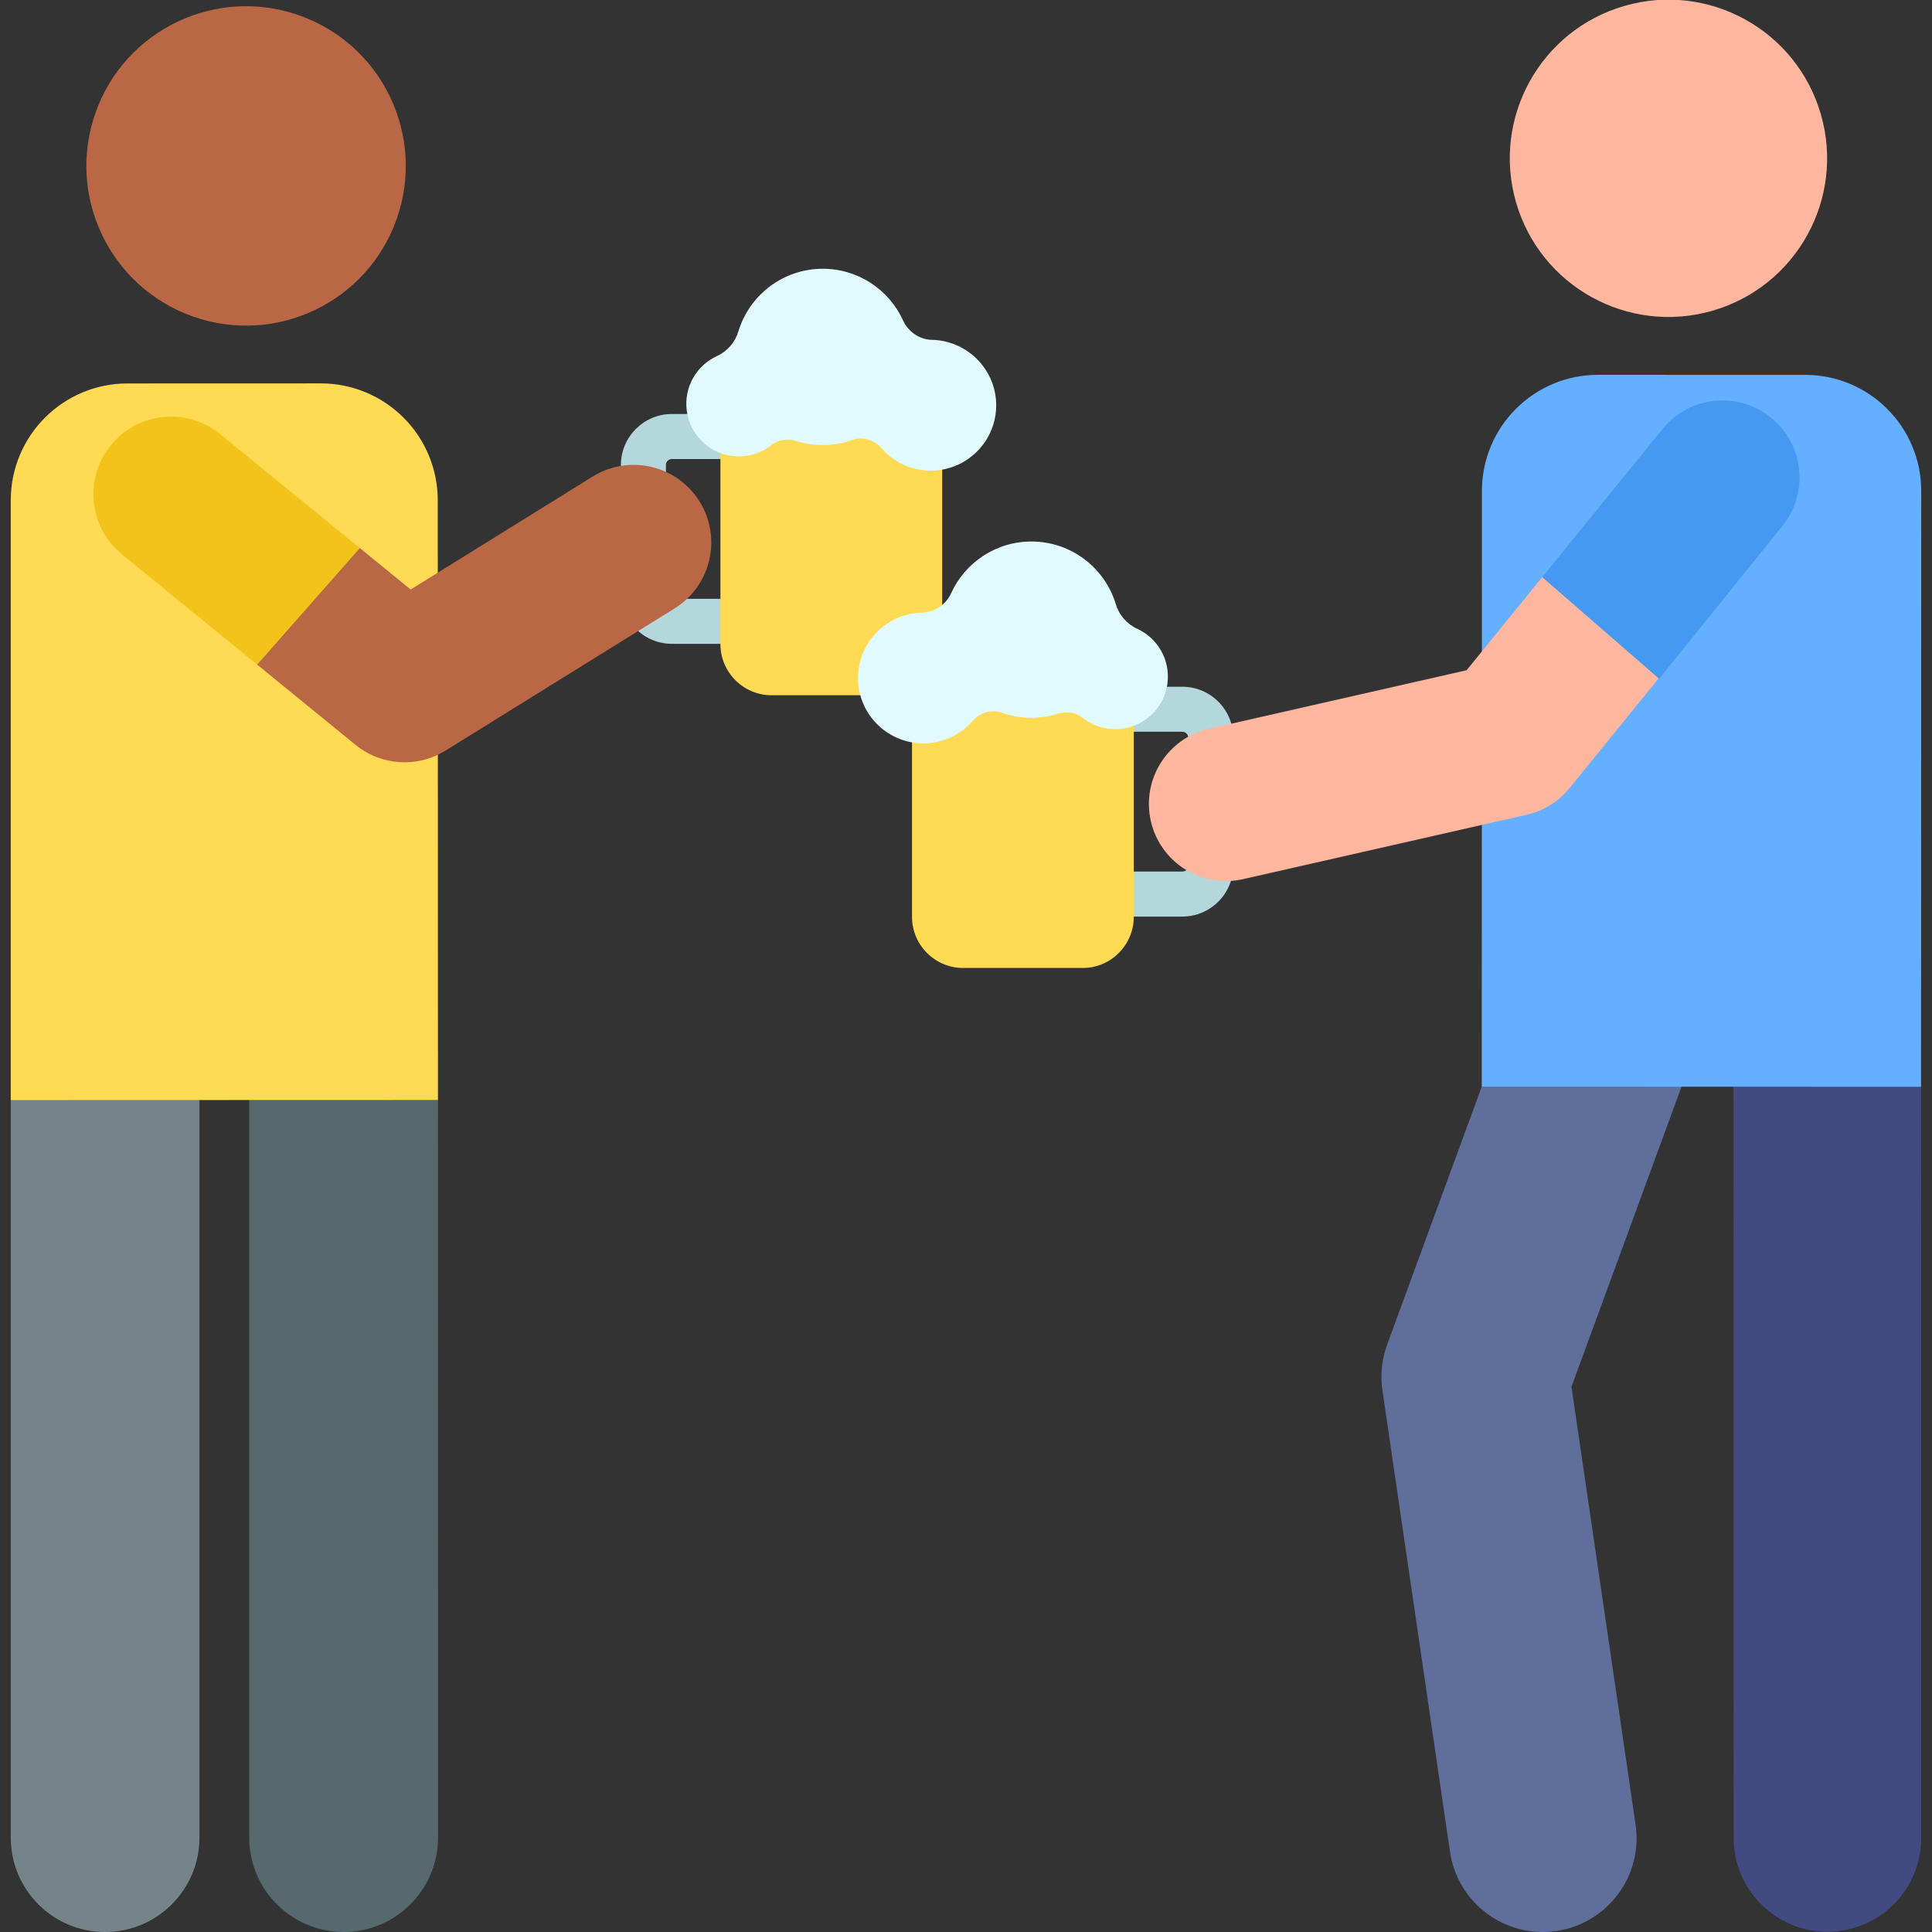 <?xml version="1.0" encoding="UTF-8"?> <svg xmlns="http://www.w3.org/2000/svg" xmlns:xlink="http://www.w3.org/1999/xlink" xmlns:svgjs="http://svgjs.com/svgjs" version="1.1" width="512" height="512" x="0" y="0" viewBox="0 0 511.583 511.583" style="enable-background:new 0 0 512 512" xml:space="preserve"><rect x="0" y="0" width="511.583" height="511.583" fill="#333333" stroke="none"/><g><g><g><g><path d="m164.415 156.993v-33.878c0-7.438 6.051-13.489 13.488-13.489h39.462v60.856h-39.462c-7.437-.001-13.488-6.052-13.488-13.489zm41.03-35.447h-27.542c-.865 0-1.568.704-1.568 1.569v33.878c0 .865.703 1.568 1.568 1.568h27.542z" fill="#B4D7DC" data-original="#b4d7dc"></path></g><path d="m194.905 103.54h50.441c2.287 0 4.141 1.854 4.141 4.141v62.863c0 7.484-6.067 13.551-13.551 13.551h-31.62c-7.484 0-13.551-6.067-13.551-13.551v-62.863c0-2.287 1.853-4.141 4.14-4.141z" fill="#FFDA52" data-original="#ffda52"></path><g><path d="m249.891 90.333c-1.047-.211-2.078-.321-3.087-.341-3.329-.064-6.31-2.129-7.692-5.159-3.676-8.062-11.806-13.665-21.245-13.665-10.539 0-19.442 6.986-22.34 16.579-.866 2.866-2.916 5.274-5.641 6.514-5.341 2.432-8.875 8.133-8.032 14.553.793 6.039 5.582 10.947 11.602 11.872 4.107.631 7.933-.54 10.828-2.837 1.843-1.463 4.315-1.792 6.559-1.083 2.217.7 4.576 1.078 7.024 1.078 2.728 0 5.345-.47 7.777-1.331 2.75-.974 5.83-.085 7.739 2.121 3.174 3.666 7.862 5.986 13.092 5.986 10.053 0 18.105-8.567 17.254-18.798-.631-7.602-6.36-13.98-13.838-15.489z" fill="#E1FAFF" data-original="#e1faff"></path></g></g><ellipse cx="65.159" cy="43.9" fill="#BA6746" rx="42.294" ry="42.294" transform="matrix(.332 -.943 .943 .332 2.13 90.807)" data-original="#ba6746"></ellipse><g id="XMLID_1194_"><path d="m2.852 291.301v195.271c-.007 13.807 11.145 25.005 24.951 25.012h.012c13.802 0 24.993-11.186 25-24.988v-195.295l-28.083-4.8z" fill="#748488" data-original="#748488"></path></g><g id="XMLID_1191_"><path d="m65.994 291.038v195.545c0 13.807 11.193 25 25 25s25-11.193 25-25l-.029-195.318-26.609-4.764z" fill="#55696E" data-original="#55696e"></path></g><path d="m115.916 132.46c-.003-8.209-3.266-16.081-9.073-21.884s-13.68-9.061-21.89-9.059l-51.196.017c-17.094.005-30.911 13.867-30.906 30.961v158.805l113.112-.036z" fill="#FFDA52" data-original="#ffda52"></path><g id="XMLID_1182_"><path d="m185.247 132.807c-5.985-9.644-18.655-12.61-28.302-6.624l-48.2 29.917-13.457-10.975-21.378 9.195-5.814 21.673 26.033 21.233c6.772 5.524 16.343 6.183 23.83 1.536l60.663-37.653c9.646-5.986 12.612-18.657 6.625-28.302z" fill="#BA6746" data-original="#ba6746"></path></g><g id="XMLID_19_"><path d="m95.288 145.124-37.01-30.187c-8.798-7.174-21.744-5.861-28.919 2.937-7.175 8.797-5.86 21.744 2.937 28.919l35.801 29.2z" fill="#F2C41B" data-original="#f2c41b"></path></g><g><ellipse cx="441.882" cy="42.015" fill="#FFB69E" rx="42.013" ry="42.012" transform="matrix(.961 -.276 .276 .961 5.552 123.505)" data-original="#ffb69e"></ellipse><g id="XMLID_18_"><path d="m483.897 511.517c-13.711 0-24.827-11.11-24.834-24.822l-.048-198.901 24.93-13.127 24.737 13.104.048 198.901c.007 13.715-11.107 24.839-24.822 24.845-.002 0-.008 0-.011 0z" fill="#414B82" data-original="#414b82"></path></g><g id="XMLID_17_"><path d="m408.492 511.583c-12.124 0-22.733-8.888-24.541-21.239l-17.89-122.182c-.599-4.091-.167-8.267 1.257-12.149l35.227-96.042c4.721-12.877 18.992-19.486 31.866-14.764 12.877 4.723 19.487 18.99 14.763 31.866l-33.057 90.127 16.977 115.948c1.987 13.571-7.404 26.182-20.974 28.17-1.219.178-2.431.265-3.628.265z" fill="#5F6E9B" data-original="#5f6e9b"></path></g><path d="m477.994 99.265-54.83-.016c-16.981-.005-30.75 13.756-30.756 30.737l-.048 157.749 116.322.036.048-157.749c.006-16.982-13.755-30.751-30.736-30.757z" fill="#64AFFF" data-original="#64afff"></path><g><g><path d="m313.079 242.702h-39.462v-60.856h39.462c7.438 0 13.488 6.051 13.488 13.489v33.879c0 7.437-6.051 13.488-13.488 13.488zm-27.543-11.921h27.542c.865 0 1.568-.704 1.568-1.568v-33.879c0-.865-.703-1.568-1.568-1.568h-27.542z" fill="#B4D7DC" data-original="#b4d7dc"></path></g><path d="m296.077 175.76h-50.441c-2.287 0-4.141 1.854-4.141 4.141v62.863c0 7.484 6.067 13.552 13.551 13.552h31.62c7.484 0 13.551-6.067 13.551-13.552v-62.863c0-2.287-1.854-4.141-4.14-4.141z" fill="#FFDA52" data-original="#ffda52"></path><g><path d="m241.09 162.553c1.047-.211 2.078-.321 3.087-.341 3.329-.064 6.31-2.129 7.692-5.159 3.676-8.062 11.806-13.665 21.245-13.665 10.539 0 19.442 6.986 22.34 16.579.866 2.866 2.916 5.274 5.641 6.514 5.341 2.432 8.875 8.133 8.032 14.553-.793 6.039-5.582 10.947-11.602 11.872-4.107.631-7.933-.54-10.828-2.837-1.843-1.463-4.315-1.792-6.559-1.083-2.217.7-4.576 1.078-7.024 1.078-2.728 0-5.345-.47-7.777-1.331-2.75-.974-5.83-.085-7.739 2.121-3.174 3.666-7.862 5.986-13.092 5.986-10.053 0-18.105-8.567-17.254-18.798.632-7.602 6.361-13.98 13.838-15.489z" fill="#E1FAFF" data-original="#e1faff"></path></g></g><g id="XMLID_16_"><path d="m304.731 217.404c-2.497-10.996 4.392-21.934 15.389-24.432l68.229-15.495 20.022-24.656 22.498 4.337 8.332 22.474-23.602 29.064c-2.881 3.548-6.87 6.027-11.328 7.039l-75.109 17.057c-11.019 2.503-21.939-4.415-24.431-15.388z" fill="#FFB69E" data-original="#ffb69e"></path></g><g id="XMLID_15_"><path d="m439.339 179.744 32.601-40.427c7.109-8.753 5.775-21.612-2.978-28.72s-21.611-5.774-28.72 2.978l-31.871 39.246z" fill="#4699F2" data-original="#4699f2"></path></g></g></g></g></svg> 